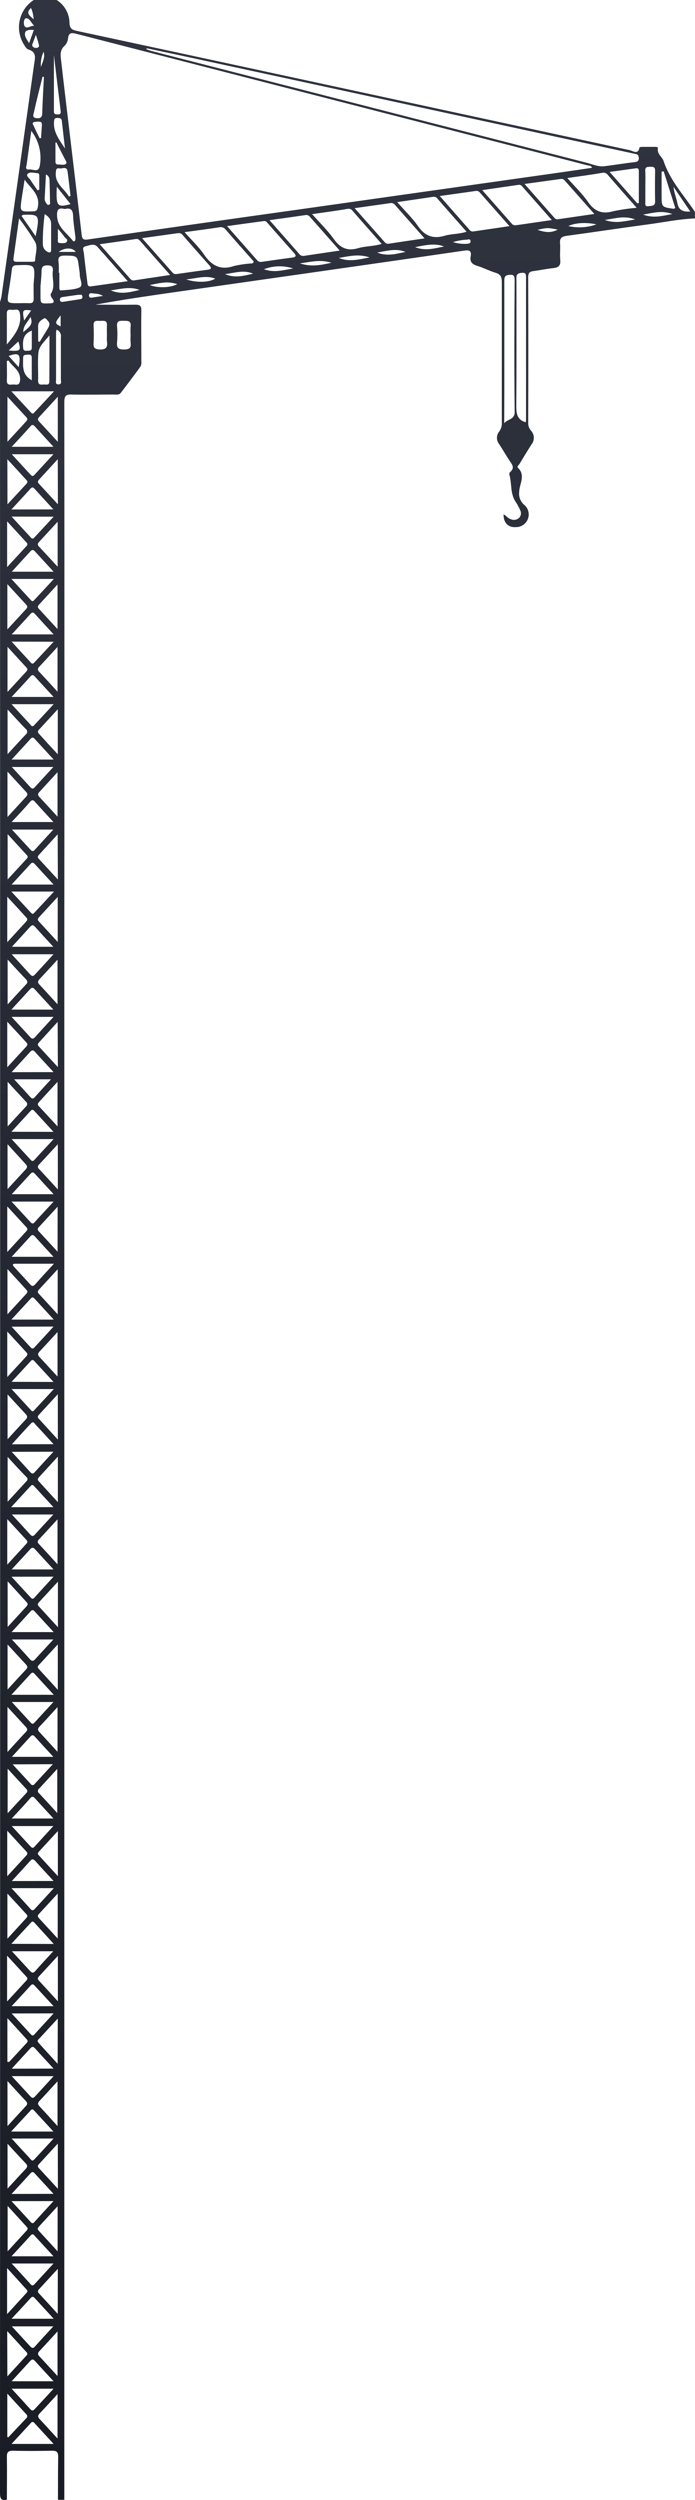 <?xml version="1.0" encoding="UTF-8"?> <svg xmlns="http://www.w3.org/2000/svg" width="203" height="730" viewBox="0 0 203 730" fill="none"> <path d="M203 63.78C198.349 63.964 193.795 64.928 189.206 65.533C181.338 66.585 173.409 67.803 165.507 68.864C164.064 69.066 163.452 69.539 163.584 71.064C163.715 72.589 163.487 74.36 163.645 75.982C163.802 77.603 163.077 78.138 161.599 78.287C159.65 78.489 157.718 78.901 155.777 79.164C154.65 79.295 154.282 79.76 154.282 80.917C154.329 95.153 154.329 109.391 154.282 123.632C154.281 124.415 154.574 125.17 155.104 125.745C155.599 126.28 155.889 126.974 155.921 127.703C155.953 128.432 155.725 129.148 155.279 129.725C154.064 131.601 152.919 133.503 151.782 135.405C151.546 135.782 150.908 136.281 151.267 136.58C153.662 138.832 151.625 141.427 151.642 143.767C151.573 144.445 151.669 145.129 151.922 145.761C152.175 146.393 152.577 146.955 153.094 147.396C153.686 147.878 154.111 148.535 154.309 149.273C154.506 150.011 154.467 150.793 154.195 151.508C153.933 152.223 153.455 152.839 152.829 153.271C152.203 153.703 151.458 153.929 150.698 153.918C148.425 154.085 147.018 152.621 147.088 150.166C147.892 150.605 148.408 151.446 149.361 151.665C149.76 151.815 150.194 151.846 150.61 151.752C151.026 151.659 151.406 151.446 151.704 151.139C151.961 150.836 152.119 150.46 152.156 150.064C152.194 149.667 152.109 149.268 151.913 148.922C151.553 148.076 151.114 147.266 150.602 146.502C148.994 144.118 149.527 141.243 148.801 138.666C148.764 138.541 148.755 138.409 148.774 138.28C148.794 138.151 148.842 138.029 148.915 137.921C150.663 136.501 149.343 135.37 148.6 134.186C147.665 132.688 146.756 131.171 145.794 129.681C145.376 129.164 145.148 128.519 145.148 127.853C145.148 127.188 145.376 126.542 145.794 126.026C146.381 125.241 146.658 124.267 146.572 123.291C146.572 109.642 146.572 95.994 146.572 82.346C146.572 80.864 146.205 80.093 144.754 79.655C142.944 79.094 141.257 78.208 139.439 77.647C137.97 77.2 137.157 76.508 137.472 74.868C137.787 73.229 137.088 72.957 135.558 73.185C120.609 75.377 105.661 77.498 90.704 79.646L50.309 85.414C42.817 86.492 35.325 87.579 27.851 88.964C31.75 88.964 35.649 89.025 39.539 88.964C40.911 88.964 41.331 89.35 41.287 90.717C41.208 95.635 41.287 100.552 41.287 105.479C41.356 105.995 41.277 106.521 41.06 106.995C39.18 109.625 37.231 112.149 35.29 114.709C34.766 115.393 33.979 115.2 33.28 115.2C29.162 115.2 25.036 115.305 20.919 115.2C19.171 115.138 18.786 115.708 18.786 117.4C18.827 169.889 18.827 222.382 18.786 274.877V728.751C18.786 729.146 18.786 729.54 18.786 729.935H16.933C16.933 725.736 16.933 721.546 16.994 717.347C16.994 715.91 16.504 715.594 15.184 715.594C11.399 715.673 7.605 715.699 3.82 715.594C2.273 715.594 1.984 716.12 2.011 717.522C2.081 721.651 2.011 725.78 2.011 729.909C0.35 730.259 0 729.602 0 727.936C0.052 514.682 0.052 301.426 0 88.166C0.17 87.676 0.308 87.176 0.411 86.667C3.604 64.081 6.786 41.468 9.957 18.829C10.21 17.014 10.831 15.226 8.278 14.446C7.71 14.279 7.264 13.456 6.897 12.851C5.63 10.742 5.23 8.222 5.783 5.823C6.336 3.425 7.799 1.336 9.861 0H16.539C17.677 0.707 18.618 1.691 19.275 2.86C19.932 4.029 20.284 5.346 20.298 6.688C20.342 8.345 21.076 8.731 22.431 9.02C46.325 14.151 70.219 19.299 94.113 24.465C124.062 30.934 154.011 37.398 183.961 43.855C184.905 44.066 186.382 45.267 186.784 43.066C186.784 42.944 187.379 42.882 187.658 42.882C188.838 42.882 190.01 42.882 191.155 42.882C191.54 42.882 192.23 42.882 192.169 43.233C191.837 44.986 193.419 45.766 193.839 47.046C195.718 52.717 199.748 57.004 202.956 61.816L203 63.78ZM172.92 49.001C172.614 48.238 172.046 48.396 171.67 48.299C156.809 44.46 141.948 40.635 127.087 36.825C92.208 27.866 57.34 18.899 22.484 9.923C21.033 9.546 20.036 9.362 19.861 11.308C19.767 12.1 19.406 12.835 18.838 13.394C17.518 14.586 17.641 16.024 17.833 17.514C18.55 23.86 19.328 30.268 20.088 36.65C21.347 47.265 22.623 57.872 23.847 68.487C23.987 69.705 24.258 70.126 25.596 69.933C45.847 67.011 66.105 64.133 86.368 61.299L163.662 50.351C166.748 49.921 169.781 49.456 172.92 49.001ZM42.843 14.095L42.764 14.393C43.298 14.569 43.813 14.779 44.355 14.919C86.683 25.777 129.019 36.647 171.364 47.528C173.06 47.958 174.721 48.755 176.521 48.536C179.511 48.168 182.483 47.66 185.464 47.335C186.644 47.204 186.688 46.459 186.522 45.687C186.356 44.916 185.534 44.986 184.922 44.811L110.618 28.717L54.47 16.567C50.597 15.726 46.716 14.919 42.843 14.095ZM29.119 71.318L38.131 81.513C38.263 81.66 38.43 81.77 38.618 81.832C38.805 81.894 39.005 81.904 39.198 81.864L49.688 80.286L40.894 70.319C40.767 70.13 40.591 69.979 40.384 69.885C40.177 69.79 39.948 69.756 39.722 69.784C36.304 70.319 32.895 70.784 29.119 71.318ZM147.272 123.597C148.198 122.344 150.34 122.572 150.322 120.345C150.191 107.486 150.226 94.635 150.322 81.776C150.322 80.216 149.754 80.128 148.478 80.294C147.202 80.461 147.307 81.416 147.307 82.311C147.307 92.935 147.307 103.559 147.307 114.183L147.272 123.597ZM41.497 69.539C44.653 73.107 47.546 76.367 50.422 79.628C50.894 80.172 51.462 80.04 52.048 79.953C54.889 79.558 57.73 79.129 60.571 78.778C61.821 78.629 61.856 78.27 61.07 77.393C58.499 74.527 55.964 71.616 53.421 68.724C53.281 68.502 53.083 68.324 52.848 68.208C52.614 68.092 52.352 68.043 52.092 68.066L41.497 69.539ZM66.323 66.033C69.462 69.591 72.311 72.8 75.144 76.034C75.677 76.639 76.315 76.481 76.953 76.385C79.724 75.999 82.496 75.57 85.275 75.228C86.735 75.053 86.508 74.562 85.747 73.711C83.256 70.941 80.808 68.136 78.343 65.349C78.002 64.963 77.714 64.472 77.093 64.551C73.623 65.007 70.196 65.489 66.341 66.024L66.323 66.033ZM53.919 67.786C55.999 70.144 58.028 72.037 59.557 74.272C61.795 77.56 64.418 79.015 68.378 77.656C69.843 77.321 71.33 77.09 72.827 76.963C73.255 76.885 73.92 77.139 74.112 76.359C71.385 73.264 68.649 70.223 65.939 67.067C65.732 66.779 65.445 66.558 65.114 66.433C64.782 66.309 64.421 66.285 64.077 66.366C60.868 66.865 57.625 67.277 53.936 67.786H53.919ZM99.218 73.168C96.124 69.662 93.274 66.436 90.433 63.219C90.285 63.046 90.093 62.916 89.878 62.843C89.662 62.771 89.431 62.758 89.209 62.807C85.835 63.298 82.452 63.762 78.719 64.288C81.814 67.794 84.663 71.003 87.461 74.229C87.625 74.43 87.843 74.581 88.088 74.664C88.334 74.748 88.598 74.761 88.851 74.702C92.216 74.194 95.477 73.72 99.236 73.168H99.218ZM91.159 62.526C93.519 65.156 95.739 67.347 97.522 69.828C99.402 72.458 101.517 73.387 104.638 72.458C106.771 71.827 109.097 71.958 111.474 71.213C108.528 67.882 105.757 64.753 102.995 61.571C102.848 61.356 102.644 61.185 102.406 61.079C102.169 60.972 101.907 60.933 101.649 60.966C98.318 61.553 94.97 61.983 91.176 62.526H91.159ZM124.001 69.609L115.347 59.8C115.183 59.597 114.966 59.445 114.721 59.36C114.475 59.274 114.21 59.26 113.957 59.318C110.626 59.8 107.296 60.256 103.581 60.782C106.693 64.288 109.569 67.549 112.453 70.81C112.611 70.975 112.811 71.094 113.032 71.151C113.253 71.208 113.486 71.202 113.703 71.134C116.99 70.626 120.277 70.153 124.019 69.609H124.001ZM116.02 59.02C118.275 61.58 120.435 63.631 122.095 66.033C124.124 68.969 126.536 69.819 129.876 68.838C131.877 68.25 134.054 68.391 136.275 67.663C133.32 64.323 130.549 61.194 127.786 58.021C127.66 57.83 127.484 57.677 127.278 57.578C127.071 57.48 126.842 57.439 126.615 57.46L116.02 59.02ZM148.81 66.033L140.06 56.11C139.896 55.948 139.692 55.833 139.469 55.776C139.247 55.719 139.013 55.722 138.792 55.785L128.451 57.24L137.192 67.181C137.314 67.335 137.475 67.453 137.658 67.524C137.841 67.595 138.039 67.616 138.233 67.584L148.81 66.033ZM140.855 55.514L149.475 65.305C149.615 65.485 149.801 65.623 150.013 65.707C150.225 65.79 150.456 65.815 150.681 65.778L161.171 64.253L152.543 54.453C152.434 54.289 152.284 54.156 152.107 54.07C151.93 53.984 151.734 53.947 151.538 53.962L140.855 55.514ZM173.593 62.474L164.851 52.603C164.716 52.459 164.546 52.352 164.358 52.292C164.17 52.232 163.969 52.221 163.776 52.262L153.216 53.717L161.958 63.639C162.082 63.792 162.245 63.907 162.43 63.974C162.615 64.04 162.814 64.055 163.007 64.016L173.593 62.474ZM165.673 51.955C167.911 54.488 170.114 56.574 171.792 59.02C173.75 61.86 176.041 62.579 179.249 61.65C181.465 61.189 183.707 60.864 185.962 60.677C182.938 57.249 180.21 54.164 177.5 51.034C177.324 50.803 177.086 50.626 176.814 50.523C176.542 50.421 176.247 50.398 175.962 50.456C172.675 51.034 169.379 51.455 165.673 51.99V51.955ZM153.557 123.273C153.603 123.027 153.632 122.778 153.644 122.528C153.644 108.707 153.644 94.884 153.644 81.057C153.644 79.882 153.461 79.506 152.123 79.698C150.585 79.918 150.847 80.873 150.847 81.811C150.847 93.995 150.899 106.189 150.803 118.373C150.812 120.626 150.882 122.519 153.557 123.308V123.273ZM37.292 82.074C34.163 78.541 31.339 75.289 28.454 72.072C27.423 70.941 26.085 71.678 24.958 71.923C23.83 72.169 24.433 73.256 24.503 73.922C24.783 76.779 25.185 79.628 25.517 82.495C25.596 83.205 25.648 83.757 26.636 83.608C30.028 83.117 33.411 82.661 37.301 82.109L37.292 82.074ZM9.826 82.863C10.315 77.209 10.324 77.235 4.948 77.446C4.004 77.446 3.558 77.682 3.453 78.725C3.226 80.873 2.867 83.003 2.526 85.142C1.993 88.534 1.984 88.534 5.324 88.534C6.373 88.534 7.422 88.473 8.462 88.534C9.502 88.596 9.869 88.166 9.834 87.176C9.808 85.773 9.808 84.344 9.808 82.898L9.826 82.863ZM17.142 79.646H17.335C17.335 81.013 17.335 82.389 17.335 83.757C17.335 84.195 17.291 84.87 17.903 84.8C19.713 84.607 21.688 84.642 23.244 83.924C24.363 83.371 23.375 81.662 23.314 80.479C23.314 79.698 23.174 78.918 23.069 78.138C22.615 74.632 22.615 74.693 19.039 74.632C17.588 74.632 16.837 74.877 17.108 76.56C17.201 77.598 17.215 78.641 17.151 79.681L17.142 79.646ZM5.568 63.771C4.974 68.049 4.45 71.765 3.934 75.491C3.838 76.166 4.144 76.438 4.808 76.438C6.373 76.438 7.929 76.438 9.493 76.438C9.817 76.438 10.236 76.438 10.254 76.008C10.306 74.202 11.128 72.265 10.254 70.626C8.81 68.262 7.246 65.974 5.568 63.771ZM186.155 59.388L186.592 59.274C186.592 56.154 186.592 53.042 186.592 49.921C186.592 49.167 186.19 49.044 185.578 49.167L178.06 50.202L186.155 59.388ZM3.427 606.223C5.437 608.371 7.186 610.291 8.934 612.184C9.397 612.701 9.747 612.675 10.202 612.184C11.95 610.273 13.698 608.389 15.656 606.232L3.427 606.223ZM15.665 221.783C13.681 219.609 12.011 217.794 10.333 215.971C9.939 215.542 9.59 214.998 8.943 215.717C7.194 217.663 5.402 219.591 3.401 221.783H15.665ZM3.427 423.93C5.376 426.06 7.133 427.954 8.864 429.874C9.31 430.364 9.668 430.426 10.132 429.874C11.88 427.954 13.628 426.052 15.613 423.895L3.427 423.93ZM15.586 223.957H3.453C5.411 226.078 7.133 227.945 8.838 229.83C9.257 230.294 9.616 230.47 10.114 229.918C11.854 227.989 13.62 226.087 15.586 223.957ZM14.45 97.931C13.095 99.623 11.364 101.034 11.198 103.112C10.98 105.742 11.198 108.476 11.128 111.159C11.128 112.421 11.889 112.333 12.667 112.272C13.445 112.211 14.467 112.684 14.415 111.211C14.433 106.785 14.45 102.358 14.45 97.931ZM3.479 276.455H15.569C13.611 274.325 11.889 272.475 10.202 270.582C9.66 269.977 9.327 270.082 8.794 270.626C7.107 272.51 5.385 274.369 3.479 276.455ZM3.383 476.569H15.674L10.036 470.433C9.607 469.959 9.275 470.117 8.917 470.52L3.383 476.569ZM3.383 130.461H15.621C13.628 128.287 11.88 126.394 10.149 124.483C9.695 123.983 9.354 123.939 8.89 124.483C7.186 126.42 5.437 128.296 3.418 130.461H3.383ZM15.621 330.496L10.001 324.36C9.686 324.027 9.362 323.922 9.013 324.299L3.331 330.478L15.621 330.496ZM15.621 658.827L9.992 652.691C9.668 652.34 9.354 652.296 9.013 652.691L3.366 658.827H15.621ZM15.621 697.484H3.383C5.359 699.64 7.116 701.542 8.847 703.471C9.31 703.979 9.651 703.988 10.114 703.471C11.88 701.551 13.646 699.702 15.639 697.484H15.621ZM15.735 369.004H4.511C3.733 369.004 3.505 369.249 4.082 369.881C5.665 371.634 7.273 373.317 8.838 375.07C9.371 375.666 9.712 375.596 10.236 375.07C11.924 373.141 13.646 371.292 15.753 369.004H15.735ZM15.665 551.332H3.348C5.394 553.55 7.186 555.478 8.96 557.468C9.485 558.055 9.834 557.757 10.219 557.328C11.924 555.461 13.646 553.594 15.683 551.376L15.665 551.332ZM3.322 169.048L8.882 175.088C9.144 175.368 9.467 175.78 9.843 175.377C11.731 173.387 13.576 171.371 15.726 169.048H3.322ZM3.418 185.238H15.656C13.733 183.135 12.011 181.267 10.315 179.392C9.869 178.892 9.511 178.585 8.917 179.251C7.186 181.197 5.376 183.1 3.418 185.238ZM15.7 385.317L10.158 379.269C9.826 378.909 9.511 378.594 9.048 379.102L3.331 385.317H15.7ZM15.656 713.613L10.018 707.477C9.966 707.393 9.894 707.325 9.808 707.277C9.723 707.229 9.626 707.204 9.528 707.204C9.431 707.204 9.334 707.229 9.249 707.277C9.163 707.325 9.091 707.393 9.039 707.477C7.229 709.449 5.402 711.421 3.374 713.613H15.656ZM15.709 567.628L10.123 561.492C9.843 561.194 9.528 560.869 9.153 561.273C7.273 563.28 5.42 565.314 3.313 567.593L15.709 567.628ZM3.313 114.262L8.934 120.328C9.196 120.608 9.511 120.994 9.904 120.573C11.784 118.583 13.637 116.567 15.779 114.262H3.313ZM3.313 260.335L8.934 266.392C9.188 266.672 9.502 267.067 9.887 266.664C11.766 264.674 13.62 262.658 15.77 260.335H3.313ZM3.366 460.396L8.812 466.313C9.179 466.707 9.502 467.128 10.053 466.514C11.801 464.551 13.611 462.614 15.639 460.378L3.366 460.396ZM3.366 642.724L8.777 648.615C9.135 649 9.467 649.491 10.027 648.843C11.775 646.888 13.593 644.951 15.63 642.707L3.366 642.724ZM3.366 240.033H15.604C13.628 237.877 11.863 235.975 10.132 234.037C9.651 233.511 9.319 233.555 8.873 234.037C7.186 235.992 5.437 237.851 3.409 240.007L3.366 240.033ZM15.604 622.405L10.036 616.339C9.773 616.041 9.45 615.699 9.074 616.102C7.203 618.101 5.35 620.117 3.243 622.405H15.604ZM15.604 440.077C13.506 437.798 11.714 435.852 9.931 433.897C9.598 433.546 9.301 433.511 8.96 433.897L3.252 440.094L15.604 440.077ZM3.374 205.619C5.359 207.766 7.028 209.598 8.715 211.404C9.03 211.729 9.336 212.447 9.948 211.799C11.784 209.844 13.602 207.854 15.674 205.619H3.374ZM3.374 405.601C5.402 407.801 7.116 409.677 8.847 411.544C9.144 411.86 9.441 412.421 9.948 411.834C11.784 409.861 13.611 407.88 15.718 405.601H3.374ZM2.212 480.172V493.32C4.187 491.181 5.883 489.288 7.632 487.456C8.2 486.86 7.99 486.457 7.535 485.966C5.831 484.134 4.161 482.31 2.194 480.172H2.212ZM3.401 587.92L8.812 593.802C9.17 594.188 9.502 594.679 10.062 594.03C11.81 592.075 13.637 590.138 15.665 587.894L3.401 587.92ZM2.15 693.89L7.789 687.754C7.849 687.698 7.897 687.63 7.93 687.555C7.963 687.479 7.98 687.398 7.98 687.316C7.98 687.233 7.963 687.152 7.93 687.076C7.897 687.001 7.849 686.933 7.789 686.877C5.979 684.887 4.17 682.915 2.107 680.662L2.15 693.89ZM2.081 165.585L7.693 159.502C7.99 159.178 8.147 158.845 7.806 158.476C6.006 156.504 4.187 154.532 2.081 152.235V165.585ZM2.194 188.885V202.034L7.605 196.169C7.937 195.801 8.2 195.45 7.78 194.986L2.194 188.885ZM2.124 365.577L7.614 359.59C7.964 359.221 8.174 358.853 7.763 358.406L2.124 352.27V365.577ZM2.124 311.632C4.179 309.397 5.892 307.521 7.614 305.663C7.964 305.286 8.182 304.926 7.771 304.479C6.023 302.542 4.196 300.605 2.124 298.343V311.632ZM2.124 402.086C4.179 399.86 5.892 397.984 7.614 396.125C7.964 395.748 8.191 395.407 7.771 394.942C5.979 393.005 4.205 391.059 2.124 388.806V402.086ZM2.124 456.863C4.161 454.637 5.874 452.761 7.597 450.894C7.937 450.526 8.191 450.175 7.771 449.719L2.124 443.583V456.863ZM2.185 498.431V511.579C4.161 509.414 5.857 507.53 7.597 505.689C8.156 505.101 7.972 504.707 7.509 504.207C5.831 502.402 4.161 500.57 2.194 498.431H2.185ZM2.115 547.852C4.161 545.634 5.874 543.758 7.605 541.891C7.955 541.514 8.174 541.155 7.763 540.708L2.115 534.572V547.852ZM2.072 584.423L7.675 578.339C7.964 578.024 8.147 577.682 7.815 577.314C6.014 575.333 4.205 573.36 2.072 571.046V584.423ZM2.203 625.981V639.06C4.144 636.956 5.796 635.107 7.509 633.318C8.086 632.705 8.06 632.284 7.509 631.688C5.787 629.9 4.135 628.059 2.212 625.981H2.203ZM2.072 675.71L7.693 669.574C7.911 669.328 8.156 669.013 7.894 668.697C6.075 666.663 4.231 664.647 2.072 662.263V675.71ZM2.124 275.114L7.492 269.258C7.868 268.864 8.208 268.478 7.701 267.926C5.953 265.997 4.152 264.051 2.124 261.842V275.114ZM2.185 607.661V620.81C4.152 618.671 5.848 616.786 7.579 614.945C8.112 614.376 7.999 613.964 7.518 613.455C5.831 611.667 4.161 609.835 2.185 607.661ZM2.185 147.256L7.675 141.322C7.964 141.006 8.165 140.664 7.833 140.296C6.032 138.306 4.213 136.343 2.15 134.09L2.185 147.256ZM2.185 238.561C4.187 236.387 5.892 234.52 7.614 232.661C8.025 232.223 8.182 231.837 7.701 231.32C5.953 229.435 4.205 227.524 2.185 225.307V238.561ZM2.229 280.128V293.277C4.205 291.129 5.909 289.253 7.64 287.412C8.174 286.842 8.034 286.43 7.562 285.922C5.822 284.134 4.161 282.302 2.185 280.145L2.229 280.128ZM2.229 657.372L7.745 651.35C8.042 651.034 8.208 650.683 7.876 650.315C6.075 648.325 4.257 646.344 2.229 644.127V657.372ZM2.159 602.051C2.352 602.051 2.605 602.121 2.684 602.051C4.38 600.233 6.064 598.413 7.736 596.59C8.025 596.283 8.226 595.941 7.885 595.564C6.084 593.574 4.275 591.602 2.159 589.288V602.051ZM2.229 256.793L7.754 250.798C8.042 250.491 8.261 250.158 7.911 249.781C6.102 247.791 4.283 245.819 2.229 243.575V256.793ZM2.229 475.061C4.248 472.852 5.927 471.029 7.605 469.206C7.972 468.802 8.322 468.425 7.815 467.873L2.229 461.737V475.061ZM2.229 425.307V438.499L7.745 432.503C7.834 432.432 7.907 432.341 7.956 432.238C8.006 432.135 8.031 432.022 8.031 431.907C8.031 431.793 8.006 431.68 7.956 431.576C7.907 431.473 7.834 431.383 7.745 431.311C5.918 429.47 4.187 427.568 2.168 425.333L2.229 425.307ZM2.229 516.383V529.453L7.736 523.51C8.147 523.071 7.999 522.712 7.632 522.326C5.918 520.477 4.213 518.609 2.212 516.436L2.229 516.383ZM15.691 677.06C13.663 674.859 11.941 673.001 10.228 671.125C9.834 670.687 9.502 670.406 8.978 670.985C7.229 672.94 5.411 674.868 3.383 677.06H15.691ZM2.177 128.988L7.5 123.194C7.868 122.8 8.226 122.423 7.719 121.862C5.971 119.968 4.222 118.066 2.177 115.84V128.988ZM2.177 383.766L7.675 377.796C7.964 377.481 8.165 377.13 7.833 376.762C6.084 374.789 4.231 372.826 2.177 370.573V383.766ZM3.427 348.702H15.665C13.672 346.529 11.906 344.635 10.167 342.707C9.677 342.163 9.345 342.277 8.908 342.751C7.133 344.688 5.367 346.59 3.409 348.72L3.427 348.702ZM2.203 334.107V347.212C4.126 345.135 5.787 343.303 7.448 341.515C8.007 340.927 8.06 340.489 7.448 339.867C5.804 338.078 4.152 336.238 2.203 334.107ZM15.709 494.872C13.637 492.619 11.88 490.708 10.14 488.797C9.782 488.411 9.467 488.201 9.021 488.683C7.212 490.664 5.394 492.637 3.331 494.872H15.709ZM2.133 711.579C2.203 711.579 2.386 711.719 2.421 711.684C4.17 709.832 5.918 707.979 7.666 706.127C7.757 706.057 7.831 705.966 7.881 705.863C7.932 705.759 7.958 705.646 7.958 705.531C7.958 705.416 7.932 705.302 7.881 705.199C7.831 705.096 7.757 705.005 7.666 704.935C5.918 703.05 4.17 701.148 2.133 698.921V711.579ZM2.229 315.892V328.909C4.213 326.753 5.909 324.895 7.623 323.063C7.72 322.98 7.799 322.878 7.852 322.762C7.906 322.646 7.934 322.52 7.934 322.392C7.934 322.264 7.906 322.138 7.852 322.022C7.799 321.906 7.72 321.804 7.623 321.721C5.901 319.898 4.205 318.04 2.229 315.892ZM15.586 679.286H3.453C5.341 681.337 7.028 683.152 8.698 684.993C9.188 685.527 9.572 685.922 10.236 685.15C11.898 683.24 13.646 681.399 15.586 679.286ZM15.586 148.738C13.567 146.529 11.81 144.627 10.07 142.698C9.695 142.286 9.389 142.163 8.96 142.628C7.212 144.583 5.376 146.529 3.339 148.764L15.586 148.738ZM15.586 294.802C13.602 292.637 11.871 290.787 10.184 288.894C9.686 288.341 9.31 288.236 8.785 288.841C7.037 290.77 5.289 292.654 3.331 294.802H15.586ZM2.159 566.085L7.666 560.08C7.955 559.765 8.139 559.414 7.806 559.046C6.014 557.074 4.213 555.11 2.159 552.91V566.085ZM15.586 533.204H3.435C5.367 535.308 7.081 537.175 8.803 539.034C9.153 539.419 9.493 539.867 10.053 539.253C11.819 537.298 13.611 535.361 15.586 533.204ZM3.427 530.995H15.613C13.62 528.822 11.863 526.937 10.132 525.017C9.651 524.474 9.31 524.579 8.873 525.017C7.186 527.016 5.385 528.857 3.427 530.995ZM2.15 183.783L7.535 177.936C7.929 177.516 8.182 177.13 7.684 176.595C5.936 174.702 4.187 172.791 2.15 170.564V183.783ZM2.212 407.17V420.249C4.152 418.136 5.804 416.295 7.509 414.498C8.104 413.876 8.016 413.438 7.465 412.859C5.77 411.062 4.117 409.23 2.212 407.17ZM2.212 207.153V220.214C4.144 218.119 5.804 216.278 7.509 214.481C7.641 214.389 7.748 214.266 7.823 214.124C7.897 213.981 7.936 213.822 7.936 213.661C7.936 213.5 7.897 213.342 7.823 213.199C7.748 213.056 7.641 212.934 7.509 212.842C5.787 211.071 4.126 209.239 2.203 207.153H2.212ZM3.383 150.841C5.367 152.998 7.037 154.83 8.733 156.644C9.056 156.986 9.389 157.635 9.983 157.004C11.81 155.049 13.62 153.068 15.665 150.868L3.383 150.841ZM3.383 350.859L8.803 356.749C9.179 357.153 9.52 357.547 10.062 356.942C11.81 354.996 13.628 353.068 15.656 350.859H3.383ZM15.621 496.976H3.453C5.367 499.071 7.072 500.929 8.785 502.787C9.126 503.164 9.467 503.664 10.036 503.033C11.81 501.087 13.602 499.149 15.604 496.976H15.621ZM15.621 296.923H3.383C5.359 299.071 7.116 300.947 8.838 302.858C9.371 303.454 9.712 303.375 10.236 302.858C11.932 300.929 13.655 299.106 15.639 296.923H15.621ZM16.828 352.358C14.817 354.549 13.069 356.46 11.32 358.354C11.232 358.423 11.159 358.512 11.11 358.614C11.06 358.716 11.035 358.828 11.035 358.941C11.035 359.054 11.06 359.166 11.11 359.268C11.159 359.369 11.232 359.459 11.32 359.528L16.819 365.489L16.828 352.358ZM15.639 403.524L10.167 397.572C9.852 397.221 9.52 396.844 9.048 397.353L3.374 403.489L15.639 403.524ZM16.837 152.349C14.852 154.506 13.156 156.373 11.434 158.213C11.023 158.652 10.857 159.029 11.347 159.546C13.095 161.413 14.843 163.315 16.837 165.489V152.349ZM16.837 298.396L11.556 304.199C11.198 304.593 10.796 304.961 11.312 305.522C13.06 307.442 14.861 309.37 16.898 311.579L16.837 298.396ZM16.802 401.946V388.946C14.896 391.015 13.244 392.847 11.556 394.635C10.971 395.24 10.997 395.67 11.556 396.266C13.235 398.054 14.887 399.912 16.802 401.946ZM15.648 203.506C13.663 201.359 11.994 199.535 10.324 197.721C9.922 197.283 9.581 196.765 8.934 197.475C7.186 199.421 5.385 201.35 3.392 203.506H15.648ZM15.648 585.799C13.663 583.652 11.994 581.837 10.324 580.014C9.913 579.567 9.572 579.076 8.934 579.777C7.186 581.723 5.385 583.643 3.392 585.799H15.648ZM16.802 456.776V443.627C14.8 445.81 13.06 447.712 11.303 449.597C11.214 449.667 11.142 449.757 11.092 449.859C11.043 449.962 11.017 450.074 11.017 450.188C11.017 450.302 11.043 450.415 11.092 450.517C11.142 450.619 11.214 450.709 11.303 450.78C13.095 452.7 14.835 454.602 16.802 456.776ZM16.845 243.618L11.556 249.413C11.198 249.798 10.778 250.166 11.303 250.736L16.898 256.811L16.845 243.618ZM15.586 442.225H3.462C5.385 444.32 7.107 446.178 8.812 448.063C9.319 448.624 9.686 448.667 10.219 448.063C11.906 446.187 13.637 444.337 15.586 442.225ZM16.802 201.981V188.902C14.835 191.041 13.13 192.917 11.39 194.767C11.294 194.849 11.217 194.951 11.165 195.066C11.112 195.181 11.084 195.306 11.084 195.433C11.084 195.56 11.112 195.685 11.165 195.8C11.217 195.915 11.294 196.017 11.39 196.099C13.139 197.957 14.843 199.833 16.802 201.981ZM16.732 529.426V516.497C14.809 518.583 13.156 520.415 11.487 522.212C11.36 522.291 11.256 522.401 11.183 522.531C11.111 522.661 11.073 522.808 11.073 522.957C11.073 523.107 11.111 523.253 11.183 523.384C11.256 523.514 11.36 523.624 11.487 523.702C13.182 525.517 14.843 527.349 16.749 529.426H16.732ZM3.392 624.439C5.359 626.578 7.02 628.41 8.707 630.215C9.021 630.548 9.345 631.25 9.948 630.619C11.784 628.664 13.585 626.683 15.648 624.439H3.392ZM16.898 571.116L11.434 577.051C11.102 577.41 10.831 577.761 11.268 578.226L16.898 584.362V571.116ZM16.898 534.66L11.408 540.612C11.128 540.91 10.892 541.243 11.233 541.628C13.034 543.609 14.843 545.573 16.898 547.817V534.66ZM16.802 511.518V498.466C14.887 500.543 13.252 502.384 11.556 504.146C10.866 504.865 11.058 505.312 11.644 505.899C13.305 507.67 14.913 509.484 16.802 511.518ZM16.802 693.794V680.768C14.887 682.845 13.244 684.677 11.556 686.465C10.997 687.053 10.936 687.473 11.556 688.096C13.226 689.875 14.878 691.716 16.802 693.794ZM16.88 625.92L11.556 631.723C11.198 632.117 10.796 632.477 11.32 633.047L16.907 639.104L16.88 625.92ZM16.802 293.25V280.216C14.896 282.284 13.244 284.116 11.556 285.896C10.997 286.492 10.945 286.913 11.556 287.526C13.226 289.314 14.878 291.155 16.802 293.25ZM15.569 242.233H3.488L8.733 247.922C9.135 248.361 9.511 248.86 10.14 248.168C11.845 246.266 13.602 244.372 15.569 242.233ZM16.872 134.081L11.556 139.884C11.189 140.279 10.813 140.638 11.338 141.208C13.086 143.128 14.887 145.065 16.907 147.256L16.872 134.081ZM16.872 589.402C14.913 591.541 13.279 593.303 11.627 595.091C11.312 595.45 10.665 595.81 11.181 596.388C12.929 598.387 14.774 600.35 16.837 602.612L16.872 589.402ZM16.872 220.249V207.1C14.87 209.283 13.13 211.185 11.373 213.078C11.284 213.148 11.212 213.237 11.162 213.339C11.113 213.441 11.087 213.553 11.087 213.666C11.087 213.779 11.113 213.891 11.162 213.993C11.212 214.094 11.284 214.183 11.373 214.253C13.095 216.173 14.843 218.075 16.845 220.214L16.872 220.249ZM16.802 620.81V607.731C14.896 609.809 13.244 611.641 11.556 613.429C10.997 614.025 10.962 614.446 11.556 615.059C13.235 616.848 14.887 618.688 16.802 620.81ZM16.88 334.116C14.843 336.316 13.139 338.184 11.417 340.033C11.312 340.109 11.227 340.208 11.168 340.323C11.109 340.438 11.078 340.566 11.078 340.695C11.078 340.824 11.109 340.952 11.168 341.067C11.227 341.182 11.312 341.281 11.417 341.357C13.165 343.233 14.913 345.126 16.898 347.309L16.88 334.116ZM16.88 662.491L11.373 668.478C11.284 668.549 11.212 668.638 11.162 668.741C11.113 668.843 11.087 668.956 11.087 669.07C11.087 669.183 11.113 669.296 11.162 669.398C11.212 669.501 11.284 669.591 11.373 669.661C13.121 671.546 14.87 673.448 16.863 675.64L16.88 662.491ZM16.88 480.163C14.887 482.328 13.209 484.142 11.539 485.966C11.181 486.343 10.761 486.702 11.286 487.281C13.034 489.209 14.843 491.146 16.88 493.417V480.163ZM16.88 407.109L11.556 412.903C11.207 413.28 10.761 413.648 11.294 414.218L16.898 420.354L16.88 407.109ZM16.88 115.848C14.87 118.049 13.191 119.881 11.504 121.704C11.12 122.125 10.857 122.484 11.373 123.028C13.121 124.912 14.87 126.814 16.88 129.006V115.848ZM16.802 315.892C14.817 318.066 13.113 319.924 11.408 321.774C11.05 322.16 10.892 322.502 11.303 322.949C13.051 324.833 14.8 326.727 16.802 328.901V315.892ZM16.854 261.895C14.87 264.051 13.2 265.883 11.513 267.707C11.146 268.119 10.813 268.478 11.338 269.039C13.086 270.933 14.835 272.843 16.854 275.044V261.895ZM16.915 461.851L11.417 467.812C11.076 468.189 10.866 468.531 11.286 468.995C13.034 470.924 14.843 472.861 16.915 475.131V461.851ZM16.854 552.919L11.513 558.713C11.137 559.125 10.805 559.484 11.32 560.036C13.069 561.93 14.817 563.841 16.854 566.041V552.919ZM15.569 569.758H3.479C5.359 571.809 7.037 573.615 8.724 575.456C9.24 576.025 9.642 576.28 10.28 575.561C11.924 573.676 13.646 571.835 15.56 569.758H15.569ZM15.63 458.266C13.655 456.11 11.967 454.286 10.298 452.454C9.861 451.972 9.485 451.639 8.882 452.305C7.133 454.225 5.385 456.11 3.418 458.266H15.63ZM15.63 640.594L10.079 634.563C9.695 634.142 9.354 634.09 8.943 634.563C7.194 636.5 5.394 638.429 3.374 640.62L15.63 640.594ZM16.828 644.214C14.843 646.379 13.165 648.211 11.478 650.035C11.093 650.456 10.796 650.806 11.312 651.358C13.06 653.252 14.809 655.163 16.828 657.372V644.214ZM16.802 183.678V170.67C14.835 172.808 13.095 174.728 11.338 176.613C10.813 177.174 11.137 177.542 11.513 177.945L16.802 183.678ZM16.898 425.333L11.425 431.302C11.093 431.662 10.84 432.004 11.277 432.477C13.025 434.397 14.774 436.334 16.898 438.613V425.333ZM16.845 370.617C14.817 372.826 13.078 374.737 11.32 376.63C10.918 377.069 10.988 377.402 11.364 377.805C13.113 379.698 14.861 381.592 16.845 383.774V370.617ZM15.648 258.284C13.637 256.092 11.932 254.243 10.228 252.375C9.834 251.955 9.485 251.648 8.952 252.226C7.203 254.164 5.402 256.092 3.392 258.284H15.648ZM16.802 238.464V225.473C14.887 227.56 13.217 229.392 11.556 231.197C11.085 231.706 10.918 232.074 11.478 232.679C13.165 234.484 14.852 236.352 16.802 238.464ZM16.802 712.035V699.062C14.922 701.113 13.305 702.919 11.627 704.663C10.98 705.329 11.006 705.776 11.627 706.416C13.305 708.178 14.887 709.984 16.802 712.035ZM3.401 387.386C5.385 389.551 7.055 391.383 8.742 393.198C9.083 393.566 9.441 394.074 10.009 393.487C11.801 391.558 13.585 389.612 15.639 387.351L3.401 387.386ZM15.639 313.052C13.637 310.869 11.915 309.02 10.228 307.144C9.721 306.574 9.354 306.539 8.812 307.144C7.063 309.064 5.315 310.948 3.392 313.07L15.639 313.052ZM3.401 187.351C5.35 189.534 7.011 191.287 8.689 193.128C9.013 193.469 9.362 194.136 9.948 193.522C11.793 191.576 13.593 189.595 15.665 187.386L3.401 187.351ZM3.462 512.991H15.586C13.602 510.843 11.845 508.95 10.123 507.039C9.502 506.355 9.126 506.802 8.715 507.258L3.462 512.991ZM15.621 366.979C13.611 364.788 11.854 362.894 10.123 360.983C9.642 360.449 9.249 360.563 8.847 361.045C7.098 362.956 5.35 364.858 3.409 366.979H15.621ZM3.435 132.635L8.882 138.569C9.223 138.946 9.563 139.201 10.009 138.71L15.613 132.635H3.435ZM3.392 332.609C5.324 334.712 6.993 336.544 8.681 338.359C9.056 338.771 9.415 339.384 10.07 338.666C11.819 336.728 13.628 334.8 15.656 332.609H3.392ZM15.648 695.319C13.628 693.127 11.906 691.286 10.219 689.402C9.695 688.815 9.345 688.832 8.812 689.402C7.063 691.322 5.315 693.206 3.392 695.319H15.648ZM3.409 278.638C5.359 280.768 7.072 282.617 8.768 284.493C9.24 285.019 9.642 285.212 10.184 284.581C11.932 282.679 13.681 280.803 15.63 278.638H3.409ZM3.409 660.931C5.324 663.017 6.985 664.84 8.654 666.655C9.021 667.049 9.371 667.742 10.044 667.014L15.63 660.931H3.409ZM15.648 166.935C13.646 164.753 11.967 162.938 10.306 161.106C9.852 160.607 9.476 160.326 8.89 160.975C7.142 162.894 5.394 164.779 3.444 166.935H15.648ZM15.578 478.716H3.47C5.341 480.75 7.028 482.547 8.663 484.405C9.284 485.107 9.703 485.159 10.35 484.405C11.967 482.608 13.663 480.82 15.552 478.751L15.578 478.716ZM15.648 549.237C13.663 547.072 11.967 545.266 10.324 543.417C9.747 542.768 9.354 542.742 8.768 543.417C7.09 545.31 5.359 547.16 3.444 549.255L15.648 549.237ZM15.648 421.695C13.733 419.618 12.151 417.829 10.455 416.067C10.105 415.699 9.764 414.875 9.091 415.594C7.238 417.549 5.437 419.539 3.462 421.73L15.648 421.695ZM15.648 604.023C13.663 601.867 11.941 600.017 10.254 598.133C9.747 597.572 9.38 597.501 8.838 598.133C7.09 600.044 5.341 601.928 3.435 604.049L15.648 604.023ZM3.689 515.182L9.039 520.994C9.094 521.075 9.169 521.142 9.255 521.188C9.342 521.234 9.439 521.258 9.537 521.258C9.635 521.258 9.732 521.234 9.819 521.188C9.906 521.142 9.98 521.075 10.036 520.994C11.784 519.118 13.489 517.242 15.438 515.138L3.689 515.182ZM11.924 83.17H11.828C11.828 84.151 11.828 85.124 11.828 86.106C11.828 88.683 11.775 88.666 14.319 88.578C15.49 88.578 16.225 88.376 15.193 87.062C14.94 86.737 14.677 86.054 14.835 85.817C16.251 83.713 15.141 81.434 15.412 79.234C15.552 78.112 15.289 77.481 13.873 77.481C12.457 77.481 12.125 78.015 12.125 79.304C12.125 80.593 11.95 81.872 11.88 83.17H11.924ZM7.186 52.463C6.906 54.339 6.609 56.206 6.312 58.091C5.787 61.886 5.796 61.834 9.633 61.711C10.761 61.711 10.936 61.246 11.093 60.212C11.661 56.697 8.864 54.891 7.186 52.463ZM18.926 61.045C16.889 60.475 16.557 61.448 16.688 63.306C16.907 66.488 19.52 68.022 21.172 70.188C21.723 70.915 22.134 70.109 22.047 69.425C21.819 67.339 21.443 65.261 21.365 63.175C21.295 61.448 20.823 60.536 18.917 61.045H18.926ZM14.905 315.156H4.135C5.883 317.076 7.43 318.715 8.925 320.415C9.424 320.968 9.799 320.81 10.184 320.345C11.653 318.68 13.139 317.076 14.896 315.156H14.905ZM9.135 38.219C8.663 41.62 8.261 44.723 7.815 47.861C7.728 48.536 7.168 49.676 8.567 49.483C9.625 49.343 11.294 50.587 11.644 48.299C11.946 46.537 11.88 44.73 11.448 42.994C11.016 41.259 10.228 39.632 9.135 38.219ZM38.149 97.887C38.096 97.038 38.096 96.186 38.149 95.337C38.385 93.583 37.275 93.68 36.112 93.671C34.949 93.662 34.049 93.618 34.189 95.258C34.329 96.821 34.329 98.393 34.189 99.956C34.04 101.604 34.591 102.06 36.226 102.051C37.86 102.042 38.35 101.578 38.149 100.044C38.101 99.326 38.101 98.605 38.149 97.887ZM188.497 54.541C188.497 55.978 188.497 57.416 188.497 58.845C188.497 59.511 188.253 60.431 189.485 60.203C190.316 60.054 191.374 60.265 191.347 58.818C191.286 55.82 191.304 52.823 191.347 49.825C191.347 48.773 190.805 48.668 189.992 48.703C189.179 48.738 188.419 48.606 188.471 49.851C188.559 51.411 188.497 52.98 188.497 54.541ZM31.234 98.001C31.234 97.02 31.173 96.029 31.234 95.056C31.365 93.434 30.255 93.68 29.294 93.697C28.332 93.715 27.248 93.382 27.335 95.03C27.423 96.678 27.423 98.536 27.335 100.289C27.257 101.587 27.711 101.928 28.979 102.042C30.727 102.139 31.531 101.613 31.243 99.772C31.201 99.183 31.198 98.591 31.234 98.001ZM2.002 100.57C4.458 97.642 6.373 95.144 5.813 91.55C5.577 89.989 4.563 90.48 3.794 90.48C3.025 90.48 1.984 90.077 1.993 91.541C2.028 94.381 2.002 97.239 2.002 100.57ZM193.847 50.017L193.244 50.132V56.96C193.244 60.466 193.244 60.466 196.741 60.966C196.846 60.966 196.968 60.87 197.239 60.738L193.847 50.017ZM13.06 62.509C12.658 65.442 12.474 68.401 12.509 71.362C12.518 71.79 12.636 72.209 12.854 72.578C13.071 72.947 13.38 73.253 13.751 73.466C14.109 73.703 14.931 74.088 14.931 72.949C14.931 70.494 14.931 68.031 14.931 65.577C15.001 64.236 14.389 63.385 13.06 62.509ZM15.744 16.05V32.539C15.744 33.415 16.329 33.415 16.95 33.415C17.894 33.415 17.754 32.731 17.684 32.162C17.387 29.62 17.064 27.078 16.758 24.544C16.408 21.634 16.067 18.741 15.744 16.05ZM20.115 57.372L20.604 57.232C20.316 54.839 20.053 52.446 19.73 50.053C19.512 48.413 18.2 49.325 17.387 49.176C16.356 48.966 16.356 49.684 16.294 50.491C16.05 53.664 18.803 55.11 20.123 57.372H20.115ZM2.465 105.259L2.002 105.417C2.002 107.293 2.081 109.169 2.002 111.036C1.923 112.57 2.928 112.325 3.794 112.272C4.659 112.219 5.691 112.78 5.857 111.062C6.11 108.152 3.628 107.135 2.465 105.259ZM12.833 22.484L12.431 22.37C11.556 25.877 10.682 29.287 9.922 32.758C9.782 33.38 9.284 34.388 10.682 34.511C11.801 34.607 12.308 34.292 12.335 33.038C12.431 29.514 12.658 25.999 12.833 22.484ZM16.531 96.266C16.454 96.511 16.401 96.764 16.373 97.02C16.373 101.648 16.373 106.285 16.373 110.913C16.373 111.431 16.085 112.228 17.038 112.246C18.13 112.246 17.781 111.369 17.781 110.808C17.781 106.697 17.781 102.586 17.781 98.475C17.86 98.018 17.779 97.548 17.55 97.145C17.323 96.743 16.962 96.432 16.531 96.266ZM9.275 111.036C9.275 108.704 9.275 106.574 9.275 104.435C9.275 103.559 8.768 103.497 8.112 103.559C7.457 103.62 6.766 103.48 6.757 104.488C6.757 106.828 6.312 109.362 9.275 111.036ZM18.978 43.355C18.672 40.673 18.349 38 18.06 35.317C17.956 34.441 17.326 34.441 16.644 34.441C15.77 34.441 15.84 35.037 15.77 35.65C15.578 38.683 17.405 40.936 18.978 43.355ZM10.411 68.969C11.661 62.772 11.522 62.544 6.757 62.728C6.652 62.728 6.565 62.851 6.285 63.043C7.597 64.937 8.934 66.813 10.411 68.969ZM11.146 99.649L11.574 99.833L13.891 96.047C14.336 95.31 14.765 94.53 14.039 93.75C13.707 93.391 13.322 92.698 12.815 93.005C12.02 93.487 11.128 94.031 11.137 95.214C11.154 96.704 11.146 98.185 11.146 99.667V99.649ZM9.284 96.529C6.705 97.528 6.609 99.457 6.757 101.543C6.81 102.419 7.264 102.481 7.894 102.419C8.523 102.358 9.275 102.56 9.284 101.543V96.529ZM16.478 41.585L16.198 41.672V47.212C16.198 47.773 16.496 48.089 17.073 48.036C17.824 47.984 18.698 48.37 19.302 47.791C19.634 47.484 19.197 46.914 18.996 46.546C18.148 44.898 17.309 43.259 16.478 41.602V41.585ZM16.601 54.541C16.303 60.212 16.714 60.677 20.604 59.59L16.601 54.541ZM10.936 55.575L11.469 55.382V51.622C11.469 51.175 11.548 50.596 10.901 50.561C9.948 50.508 8.724 50.096 8.095 50.745C7.465 51.394 8.619 52.042 8.969 52.673C9.607 53.664 10.289 54.584 10.936 55.54V55.575ZM13.418 50.973C13.296 53.305 13.191 55.452 13.069 57.6C12.982 58.184 13.12 58.779 13.454 59.265C13.69 59.563 13.891 59.984 14.328 59.791C14.765 59.599 14.607 59.248 14.607 58.915C14.572 56.828 14.526 54.742 14.467 52.656C14.49 52.296 14.401 51.938 14.214 51.631C14.026 51.323 13.748 51.081 13.418 50.938V50.973ZM201.61 61.764L196.723 54.541C196.907 56.294 197.545 57.775 197.86 59.353C198.262 61.404 199.503 61.895 201.61 61.764ZM22.702 86.097L18.331 86.729C17.859 86.799 17.405 86.965 17.51 87.605C17.614 88.245 18.13 88.175 18.576 88.105C20.062 87.886 21.548 87.649 23.026 87.421C23.541 87.342 24.18 87.351 24.057 86.544C23.935 85.738 23.235 86.176 22.702 86.097ZM11.556 40.34H11.985C12.072 39.051 12.16 37.772 12.238 36.483C12.238 35.992 12.177 35.545 11.556 35.554C10.97 35.473 10.374 35.521 9.808 35.694C9.24 35.966 9.747 36.501 9.904 36.869C10.403 38.026 10.971 39.174 11.556 40.34ZM54.391 81.592C57.486 82.6 61.131 82.468 62.87 81.355C60.152 80.312 57.512 81.276 54.391 81.592ZM107.96 75.158C104.603 74.053 101.885 74.851 98.947 75.316C101.963 76.543 104.708 75.789 107.96 75.158ZM85.616 78.384C82.833 77.479 79.824 77.559 77.093 78.612C79.856 79.672 82.531 78.945 85.616 78.384ZM32.353 84.791C35.439 86.089 38.105 85.273 40.78 84.66C38.07 83.608 35.413 84.344 32.353 84.791ZM129.701 71.976C126.921 70.898 124.202 71.608 121.239 72.16C124.246 73.378 126.947 72.502 129.701 71.976ZM174.205 65.515C171.198 64.858 168.007 65.051 165.996 66.006C168.723 66.636 171.572 66.465 174.205 65.515ZM43.743 83.231C46.121 84.178 49.906 84.037 51.786 82.951C49.146 82.258 48.272 82.284 43.743 83.231ZM87.609 76.902C90.87 77.98 93.562 77.437 96.806 76.718C93.528 75.71 90.861 76.455 87.609 76.902ZM73.911 79.909C71.236 78.743 68.666 79.655 65.729 80.049C68.684 81.303 71.297 80.496 73.929 79.909H73.911ZM118.441 73.562C115.732 72.467 113.109 73.212 110.172 73.755C113.188 74.939 115.801 74.088 118.459 73.562H118.441ZM185.517 64.078C182.378 62.886 179.782 63.771 176.652 64.236C179.904 65.366 182.544 64.56 185.517 64.078ZM196.383 62.5C193.332 61.352 190.788 62.158 187.833 62.666C190.901 63.788 193.445 63.044 196.409 62.5H196.383ZM5.455 107.205C6.154 103.419 5.603 102.823 2.526 103.936L5.455 107.205ZM16.915 66.813C16.915 68.136 16.915 68.908 16.915 69.67C16.915 70.179 16.644 70.985 17.571 70.977C18.244 70.977 19.144 71.178 19.538 70.538C19.931 69.898 19.118 69.574 18.803 69.136C18.349 68.443 17.789 67.838 16.915 66.813ZM8.506 12.588L9.887 8.748C8.82 8.652 7.675 8.748 7.413 9.336C6.985 10.352 7.693 11.378 8.506 12.588ZM6.757 97.028C8.182 95.661 9.922 94.916 8.899 92.549C8.174 94.057 6.775 94.951 6.792 97.028H6.757ZM2.544 102.34C5.997 102.621 6.207 102.402 5.35 99.711L2.544 102.34ZM156.966 67.102C159.589 67.979 161.075 67.979 162.911 67.049C159.93 66.462 159.93 66.462 157.001 67.102H156.966ZM132.28 70.687C133.706 71.135 135.206 71.295 136.694 71.161C137.192 71.064 137.568 70.854 137.428 70.284C137.289 69.714 136.843 69.916 136.484 69.968C135.07 70.037 133.67 70.278 132.315 70.687H132.28ZM9.974 7.521C8.978 6.513 8.576 5.189 7.553 5.347C6.95 5.444 6.792 7.004 7.168 7.6C7.815 8.608 8.707 7.512 9.974 7.521ZM22.108 73.554C21.286 72.248 18.83 72.23 17.142 73.554H22.108ZM10.49 10.159C10.053 11.334 9.764 12.062 9.502 12.789C9.454 12.874 9.424 12.969 9.413 13.066C9.402 13.163 9.412 13.261 9.44 13.355C9.469 13.449 9.516 13.535 9.58 13.61C9.643 13.684 9.721 13.745 9.808 13.789C10 13.918 10.224 13.992 10.455 14.003C10.686 14.014 10.916 13.961 11.12 13.85C11.548 13.569 11.382 13.157 11.277 12.789C11.102 12.044 10.848 11.308 10.49 10.159ZM9.1 90.647C6.574 90.314 6.478 90.436 7.037 93.601L9.1 90.647ZM30.08 86.413C28.848 85.65 27.851 85.808 26.924 85.633C26.487 85.545 25.972 85.633 25.989 86.273C26.007 86.913 26.409 86.974 26.924 86.895C27.851 86.737 28.795 86.606 30.063 86.413H30.08ZM9.808 5.645C9.773 4.505 9.518 3.383 9.056 2.34C7.317 3.91 8.803 4.576 9.808 5.645ZM12.71 15.147C12.089 16.535 11.827 18.058 11.95 19.574C12.431 18.128 13.235 16.734 12.737 15.147H12.71ZM17.711 92.076C15.962 94.293 15.962 94.442 17.711 95.319V92.076Z" fill="url(#paint0_linear_6801_2492)"></path> <defs> <linearGradient id="paint0_linear_6801_2492" x1="101.5" y1="0" x2="101.5" y2="730" gradientUnits="userSpaceOnUse"> <stop stop-color="#2F3440"></stop> <stop offset="1" stop-color="#191C24"></stop> </linearGradient> </defs> </svg> 